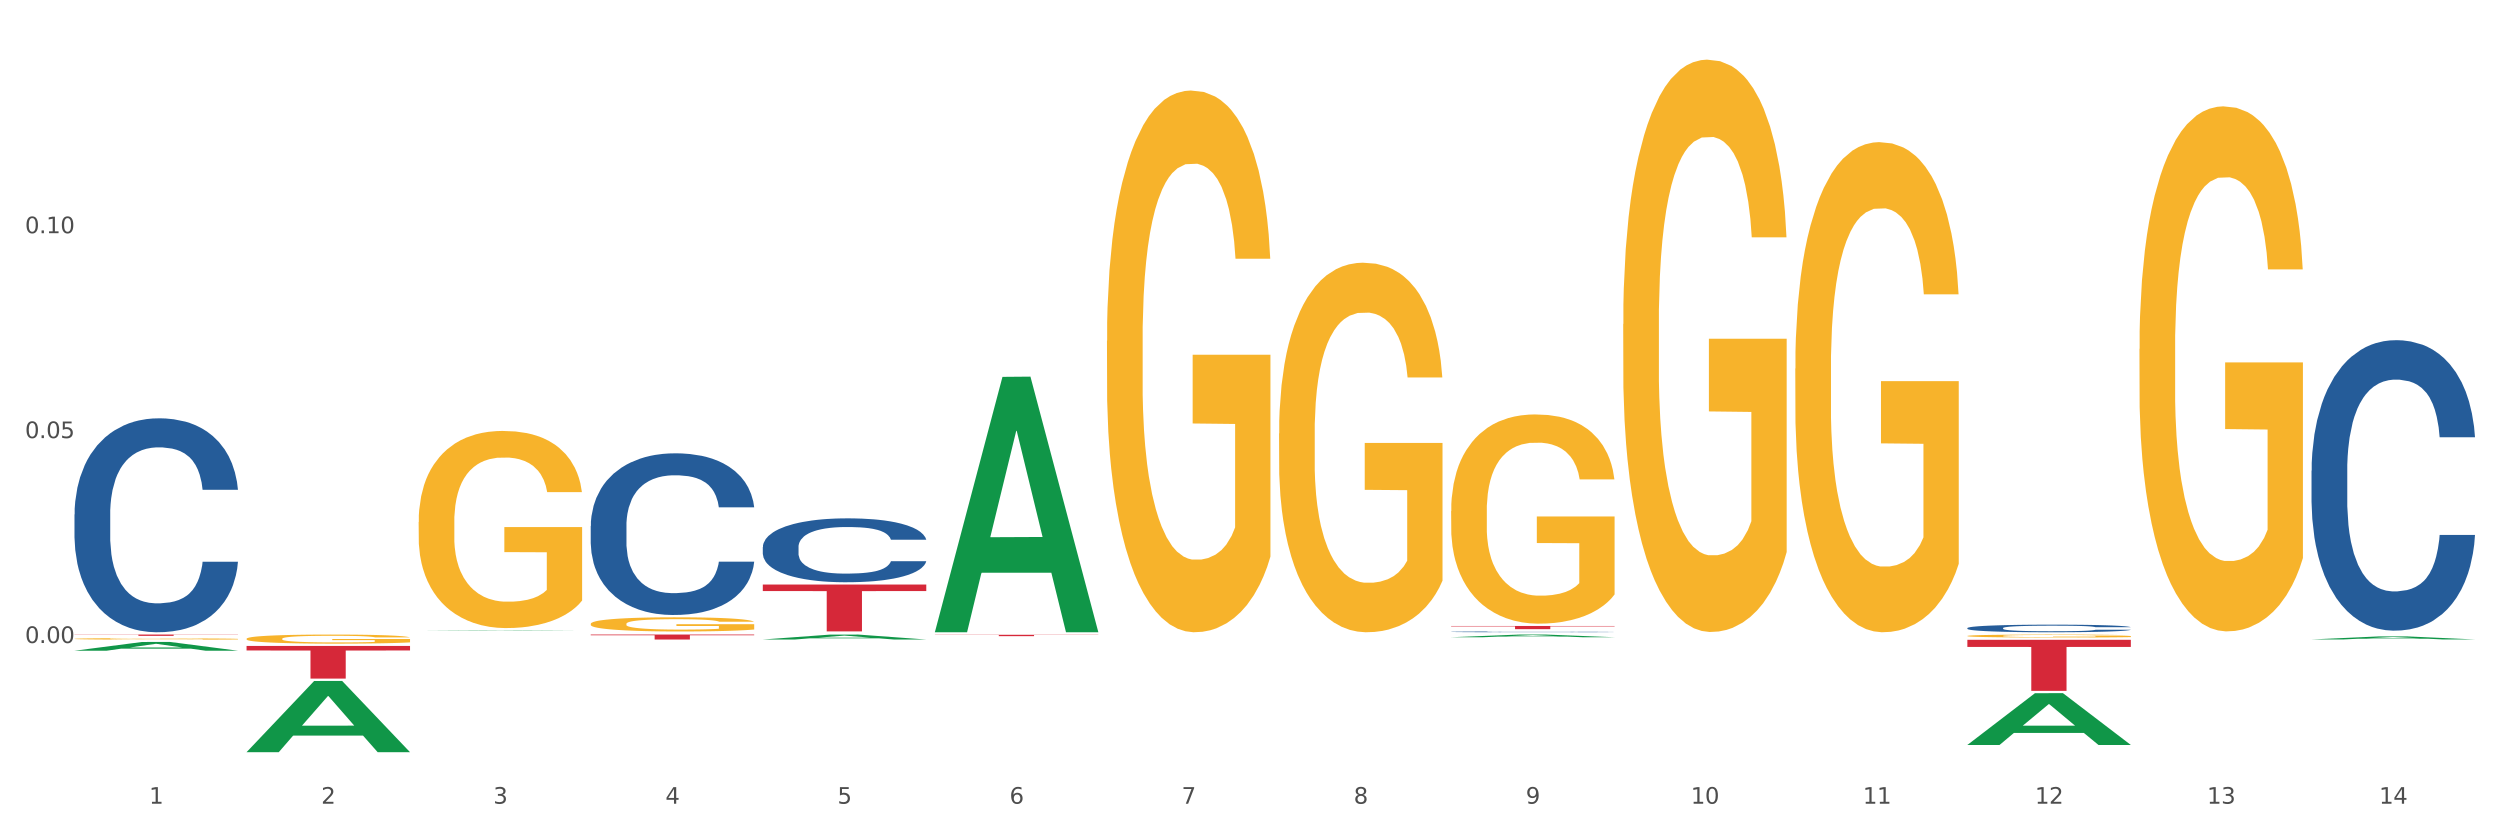 <?xml version="1.0" encoding="utf-8" standalone="no"?>
<!DOCTYPE svg PUBLIC "-//W3C//DTD SVG 1.1//EN"
  "http://www.w3.org/Graphics/SVG/1.1/DTD/svg11.dtd">
<svg xmlns:xlink="http://www.w3.org/1999/xlink" width="1080pt" height="360pt" viewBox="0 0 1080 360" xmlns="http://www.w3.org/2000/svg" version="1.1">
 <rect x="0" y="0" width="1080" height="360" fill="#333333" stroke="none"/>
 <defs>
  <style type="text/css">*{stroke-linejoin: round; stroke-linecap: butt}</style>
 </defs>
 <g id="figure_1">
  <g id="patch_1">
   <path d="M 0 360 
L 1080 360 
L 1080 0 
L 0 0 
z
" style="fill: #ffffff; stroke: #ffffff; stroke-linejoin: miter"/>
  </g>
  <g id="axes_1">
   <g id="matplotlib.axis_1">
    <g id="xtick_1">
     <g id="text_1">
      <!-- 1 -->
      <g style="fill: #4d4d4d" transform="translate(64.432 347.204) scale(0.096 -0.096)">
       <defs>
        <path id="DejaVuSans-31" d="M 794 531 
L 1825 531 
L 1825 4091 
L 703 3866 
L 703 4441 
L 1819 4666 
L 2450 4666 
L 2450 531 
L 3481 531 
L 3481 0 
L 794 0 
L 794 531 
z
" transform="scale(0.016)"/>
       </defs>
       <use xlink:href="#DejaVuSans-31"/>
      </g>
     </g>
    </g>
    <g id="xtick_2">
     <g id="text_2">
      <!-- 2 -->
      <g style="fill: #4d4d4d" transform="translate(138.771 347.204) scale(0.096 -0.096)">
       <defs>
        <path id="DejaVuSans-32" d="M 1228 531 
L 3431 531 
L 3431 0 
L 469 0 
L 469 531 
Q 828 903 1448 1529 
Q 2069 2156 2228 2338 
Q 2531 2678 2651 2914 
Q 2772 3150 2772 3378 
Q 2772 3750 2511 3984 
Q 2250 4219 1831 4219 
Q 1534 4219 1204 4116 
Q 875 4013 500 3803 
L 500 4441 
Q 881 4594 1212 4672 
Q 1544 4750 1819 4750 
Q 2544 4750 2975 4387 
Q 3406 4025 3406 3419 
Q 3406 3131 3298 2873 
Q 3191 2616 2906 2266 
Q 2828 2175 2409 1742 
Q 1991 1309 1228 531 
z
" transform="scale(0.016)"/>
       </defs>
       <use xlink:href="#DejaVuSans-32"/>
      </g>
     </g>
    </g>
    <g id="xtick_3">
     <g id="text_3">
      <!-- 3 -->
      <g style="fill: #4d4d4d" transform="translate(213.109 347.204) scale(0.096 -0.096)">
       <defs>
        <path id="DejaVuSans-33" d="M 2597 2516 
Q 3050 2419 3304 2112 
Q 3559 1806 3559 1356 
Q 3559 666 3084 287 
Q 2609 -91 1734 -91 
Q 1441 -91 1130 -33 
Q 819 25 488 141 
L 488 750 
Q 750 597 1062 519 
Q 1375 441 1716 441 
Q 2309 441 2620 675 
Q 2931 909 2931 1356 
Q 2931 1769 2642 2001 
Q 2353 2234 1838 2234 
L 1294 2234 
L 1294 2753 
L 1863 2753 
Q 2328 2753 2575 2939 
Q 2822 3125 2822 3475 
Q 2822 3834 2567 4026 
Q 2313 4219 1838 4219 
Q 1578 4219 1281 4162 
Q 984 4106 628 3988 
L 628 4550 
Q 988 4650 1302 4700 
Q 1616 4750 1894 4750 
Q 2613 4750 3031 4423 
Q 3450 4097 3450 3541 
Q 3450 3153 3228 2886 
Q 3006 2619 2597 2516 
z
" transform="scale(0.016)"/>
       </defs>
       <use xlink:href="#DejaVuSans-33"/>
      </g>
     </g>
    </g>
    <g id="xtick_4">
     <g id="text_4">
      <!-- 4 -->
      <g style="fill: #4d4d4d" transform="translate(287.448 347.204) scale(0.096 -0.096)">
       <defs>
        <path id="DejaVuSans-34" d="M 2419 4116 
L 825 1625 
L 2419 1625 
L 2419 4116 
z
M 2253 4666 
L 3047 4666 
L 3047 1625 
L 3713 1625 
L 3713 1100 
L 3047 1100 
L 3047 0 
L 2419 0 
L 2419 1100 
L 313 1100 
L 313 1709 
L 2253 4666 
z
" transform="scale(0.016)"/>
       </defs>
       <use xlink:href="#DejaVuSans-34"/>
      </g>
     </g>
    </g>
    <g id="xtick_5">
     <g id="text_5">
      <!-- 5 -->
      <g style="fill: #4d4d4d" transform="translate(361.787 347.204) scale(0.096 -0.096)">
       <defs>
        <path id="DejaVuSans-35" d="M 691 4666 
L 3169 4666 
L 3169 4134 
L 1269 4134 
L 1269 2991 
Q 1406 3038 1543 3061 
Q 1681 3084 1819 3084 
Q 2600 3084 3056 2656 
Q 3513 2228 3513 1497 
Q 3513 744 3044 326 
Q 2575 -91 1722 -91 
Q 1428 -91 1123 -41 
Q 819 9 494 109 
L 494 744 
Q 775 591 1075 516 
Q 1375 441 1709 441 
Q 2250 441 2565 725 
Q 2881 1009 2881 1497 
Q 2881 1984 2565 2268 
Q 2250 2553 1709 2553 
Q 1456 2553 1204 2497 
Q 953 2441 691 2322 
L 691 4666 
z
" transform="scale(0.016)"/>
       </defs>
       <use xlink:href="#DejaVuSans-35"/>
      </g>
     </g>
    </g>
    <g id="xtick_6">
     <g id="text_6">
      <!-- 6 -->
      <g style="fill: #4d4d4d" transform="translate(436.125 347.204) scale(0.096 -0.096)">
       <defs>
        <path id="DejaVuSans-36" d="M 2113 2584 
Q 1688 2584 1439 2293 
Q 1191 2003 1191 1497 
Q 1191 994 1439 701 
Q 1688 409 2113 409 
Q 2538 409 2786 701 
Q 3034 994 3034 1497 
Q 3034 2003 2786 2293 
Q 2538 2584 2113 2584 
z
M 3366 4563 
L 3366 3988 
Q 3128 4100 2886 4159 
Q 2644 4219 2406 4219 
Q 1781 4219 1451 3797 
Q 1122 3375 1075 2522 
Q 1259 2794 1537 2939 
Q 1816 3084 2150 3084 
Q 2853 3084 3261 2657 
Q 3669 2231 3669 1497 
Q 3669 778 3244 343 
Q 2819 -91 2113 -91 
Q 1303 -91 875 529 
Q 447 1150 447 2328 
Q 447 3434 972 4092 
Q 1497 4750 2381 4750 
Q 2619 4750 2861 4703 
Q 3103 4656 3366 4563 
z
" transform="scale(0.016)"/>
       </defs>
       <use xlink:href="#DejaVuSans-36"/>
      </g>
     </g>
    </g>
    <g id="xtick_7">
     <g id="text_7">
      <!-- 7 -->
      <g style="fill: #4d4d4d" transform="translate(510.464 347.204) scale(0.096 -0.096)">
       <defs>
        <path id="DejaVuSans-37" d="M 525 4666 
L 3525 4666 
L 3525 4397 
L 1831 0 
L 1172 0 
L 2766 4134 
L 525 4134 
L 525 4666 
z
" transform="scale(0.016)"/>
       </defs>
       <use xlink:href="#DejaVuSans-37"/>
      </g>
     </g>
    </g>
    <g id="xtick_8">
     <g id="text_8">
      <!-- 8 -->
      <g style="fill: #4d4d4d" transform="translate(584.803 347.204) scale(0.096 -0.096)">
       <defs>
        <path id="DejaVuSans-38" d="M 2034 2216 
Q 1584 2216 1326 1975 
Q 1069 1734 1069 1313 
Q 1069 891 1326 650 
Q 1584 409 2034 409 
Q 2484 409 2743 651 
Q 3003 894 3003 1313 
Q 3003 1734 2745 1975 
Q 2488 2216 2034 2216 
z
M 1403 2484 
Q 997 2584 770 2862 
Q 544 3141 544 3541 
Q 544 4100 942 4425 
Q 1341 4750 2034 4750 
Q 2731 4750 3128 4425 
Q 3525 4100 3525 3541 
Q 3525 3141 3298 2862 
Q 3072 2584 2669 2484 
Q 3125 2378 3379 2068 
Q 3634 1759 3634 1313 
Q 3634 634 3220 271 
Q 2806 -91 2034 -91 
Q 1263 -91 848 271 
Q 434 634 434 1313 
Q 434 1759 690 2068 
Q 947 2378 1403 2484 
z
M 1172 3481 
Q 1172 3119 1398 2916 
Q 1625 2713 2034 2713 
Q 2441 2713 2670 2916 
Q 2900 3119 2900 3481 
Q 2900 3844 2670 4047 
Q 2441 4250 2034 4250 
Q 1625 4250 1398 4047 
Q 1172 3844 1172 3481 
z
" transform="scale(0.016)"/>
       </defs>
       <use xlink:href="#DejaVuSans-38"/>
      </g>
     </g>
    </g>
    <g id="xtick_9">
     <g id="text_9">
      <!-- 9 -->
      <g style="fill: #4d4d4d" transform="translate(659.142 347.204) scale(0.096 -0.096)">
       <defs>
        <path id="DejaVuSans-39" d="M 703 97 
L 703 672 
Q 941 559 1184 500 
Q 1428 441 1663 441 
Q 2288 441 2617 861 
Q 2947 1281 2994 2138 
Q 2813 1869 2534 1725 
Q 2256 1581 1919 1581 
Q 1219 1581 811 2004 
Q 403 2428 403 3163 
Q 403 3881 828 4315 
Q 1253 4750 1959 4750 
Q 2769 4750 3195 4129 
Q 3622 3509 3622 2328 
Q 3622 1225 3098 567 
Q 2575 -91 1691 -91 
Q 1453 -91 1209 -44 
Q 966 3 703 97 
z
M 1959 2075 
Q 2384 2075 2632 2365 
Q 2881 2656 2881 3163 
Q 2881 3666 2632 3958 
Q 2384 4250 1959 4250 
Q 1534 4250 1286 3958 
Q 1038 3666 1038 3163 
Q 1038 2656 1286 2365 
Q 1534 2075 1959 2075 
z
" transform="scale(0.016)"/>
       </defs>
       <use xlink:href="#DejaVuSans-39"/>
      </g>
     </g>
    </g>
    <g id="xtick_10">
     <g id="text_10">
      <!-- 10 -->
      <g style="fill: #4d4d4d" transform="translate(730.426 347.204) scale(0.096 -0.096)">
       <defs>
        <path id="DejaVuSans-30" d="M 2034 4250 
Q 1547 4250 1301 3770 
Q 1056 3291 1056 2328 
Q 1056 1369 1301 889 
Q 1547 409 2034 409 
Q 2525 409 2770 889 
Q 3016 1369 3016 2328 
Q 3016 3291 2770 3770 
Q 2525 4250 2034 4250 
z
M 2034 4750 
Q 2819 4750 3233 4129 
Q 3647 3509 3647 2328 
Q 3647 1150 3233 529 
Q 2819 -91 2034 -91 
Q 1250 -91 836 529 
Q 422 1150 422 2328 
Q 422 3509 836 4129 
Q 1250 4750 2034 4750 
z
" transform="scale(0.016)"/>
       </defs>
       <use xlink:href="#DejaVuSans-31"/>
       <use xlink:href="#DejaVuSans-30" transform="translate(63.623 0)"/>
      </g>
     </g>
    </g>
    <g id="xtick_11">
     <g id="text_11">
      <!-- 11 -->
      <g style="fill: #4d4d4d" transform="translate(804.765 347.204) scale(0.096 -0.096)">
       <use xlink:href="#DejaVuSans-31"/>
       <use xlink:href="#DejaVuSans-31" transform="translate(63.623 0)"/>
      </g>
     </g>
    </g>
    <g id="xtick_12">
     <g id="text_12">
      <!-- 12 -->
      <g style="fill: #4d4d4d" transform="translate(879.104 347.204) scale(0.096 -0.096)">
       <use xlink:href="#DejaVuSans-31"/>
       <use xlink:href="#DejaVuSans-32" transform="translate(63.623 0)"/>
      </g>
     </g>
    </g>
    <g id="xtick_13">
     <g id="text_13">
      <!-- 13 -->
      <g style="fill: #4d4d4d" transform="translate(953.442 347.204) scale(0.096 -0.096)">
       <use xlink:href="#DejaVuSans-31"/>
       <use xlink:href="#DejaVuSans-33" transform="translate(63.623 0)"/>
      </g>
     </g>
    </g>
    <g id="xtick_14">
     <g id="text_14">
      <!-- 14 -->
      <g style="fill: #4d4d4d" transform="translate(1027.781 347.204) scale(0.096 -0.096)">
       <use xlink:href="#DejaVuSans-31"/>
       <use xlink:href="#DejaVuSans-34" transform="translate(63.623 0)"/>
      </g>
     </g>
    </g>
    <g id="xtick_15"/>
    <g id="xtick_16"/>
    <g id="xtick_17"/>
    <g id="xtick_18"/>
    <g id="xtick_19"/>
    <g id="xtick_20"/>
    <g id="xtick_21"/>
    <g id="xtick_22"/>
    <g id="xtick_23"/>
    <g id="xtick_24"/>
    <g id="xtick_25"/>
    <g id="xtick_26"/>
    <g id="xtick_27"/>
   </g>
   <g id="matplotlib.axis_2">
    <g id="ytick_1">
     <g id="text_15">
      <!-- 0.00 -->
      <g style="fill: #4d4d4d" transform="translate(10.8 277.779) scale(0.096 -0.096)">
       <defs>
        <path id="DejaVuSans-2e" d="M 684 794 
L 1344 794 
L 1344 0 
L 684 0 
L 684 794 
z
" transform="scale(0.016)"/>
       </defs>
       <use xlink:href="#DejaVuSans-30"/>
       <use xlink:href="#DejaVuSans-2e" transform="translate(63.623 0)"/>
       <use xlink:href="#DejaVuSans-30" transform="translate(95.41 0)"/>
       <use xlink:href="#DejaVuSans-30" transform="translate(159.033 0)"/>
      </g>
     </g>
    </g>
    <g id="ytick_2">
     <g id="text_16">
      <!-- 0.05 -->
      <g style="fill: #4d4d4d" transform="translate(10.8 189.266) scale(0.096 -0.096)">
       <use xlink:href="#DejaVuSans-30"/>
       <use xlink:href="#DejaVuSans-2e" transform="translate(63.623 0)"/>
       <use xlink:href="#DejaVuSans-30" transform="translate(95.41 0)"/>
       <use xlink:href="#DejaVuSans-35" transform="translate(159.033 0)"/>
      </g>
     </g>
    </g>
    <g id="ytick_3">
     <g id="text_17">
      <!-- 0.10 -->
      <g style="fill: #4d4d4d" transform="translate(10.8 100.754) scale(0.096 -0.096)">
       <use xlink:href="#DejaVuSans-30"/>
       <use xlink:href="#DejaVuSans-2e" transform="translate(63.623 0)"/>
       <use xlink:href="#DejaVuSans-31" transform="translate(95.41 0)"/>
       <use xlink:href="#DejaVuSans-30" transform="translate(159.033 0)"/>
      </g>
     </g>
    </g>
    <g id="ytick_4"/>
    <g id="ytick_5"/>
    <g id="ytick_6"/>
    <g id="ytick_7"/>
   </g>
   <g id="PolyCollection_1">
    <path d="M 32.175 281.102 
L 32.248 281.099 
L 61.37 277.33 
L 73.456 277.326 
L 102.797 281.109 
L 88.818 281.109 
L 82.484 280.228 
L 52.415 280.228 
L 52.197 280.243 
L 46.081 281.109 
L 32.175 281.109 
L 32.175 281.102 
L 56.201 279.703 
L 78.698 279.699 
L 67.559 278.133 
L 67.413 278.126 
L 67.267 278.136 
L 56.128 279.699 
L 56.201 279.703 
L 32.175 281.102 
z
" clip-path="url(#p694ae6a1cd)" style="fill: #109648"/>
    <path d="M 403.869 274.225 
L 474.49 274.225 
L 474.49 274.308 
L 446.71 274.308 
L 446.71 274.819 
L 431.481 274.819 
L 431.481 274.308 
L 403.869 274.308 
L 403.869 274.226 
L 403.869 274.225 
z
" clip-path="url(#p694ae6a1cd)" style="fill: #d62839"/>
    <path d="M 329.53 252.527 
L 400.152 252.527 
L 400.152 255.341 
L 372.371 255.36 
L 372.371 272.776 
L 357.143 272.776 
L 357.143 255.36 
L 329.53 255.341 
L 329.53 252.546 
L 329.53 252.527 
z
" clip-path="url(#p694ae6a1cd)" style="fill: #d62839"/>
    <path d="M 255.191 274.132 
L 325.813 274.132 
L 325.813 274.431 
L 298.033 274.433 
L 298.033 276.286 
L 282.804 276.286 
L 282.804 274.433 
L 255.191 274.431 
L 255.191 274.134 
L 255.191 274.132 
z
" clip-path="url(#p694ae6a1cd)" style="fill: #d62839"/>
    <path d="M 106.514 279.05 
L 177.135 279.05 
L 177.135 281.011 
L 149.355 281.024 
L 149.355 293.162 
L 134.126 293.162 
L 134.126 281.024 
L 106.514 281.011 
L 106.514 279.063 
L 106.514 279.05 
z
" clip-path="url(#p694ae6a1cd)" style="fill: #d62839"/>
    <path d="M 32.175 274.132 
L 102.797 274.132 
L 102.797 274.208 
L 75.017 274.209 
L 75.017 274.683 
L 59.788 274.683 
L 59.788 274.209 
L 32.175 274.208 
L 32.175 274.132 
L 32.175 274.132 
z
" clip-path="url(#p694ae6a1cd)" style="fill: #d62839"/>
    <path d="M 106.514 275.945 
L 106.597 275.942 
L 106.597 275.813 
L 106.764 275.702 
L 107.598 275.433 
L 108.848 275.211 
L 109.765 275.092 
L 110.683 274.995 
L 111.767 274.899 
L 113.101 274.798 
L 115.519 274.651 
L 117.019 274.576 
L 118.854 274.497 
L 122.189 274.383 
L 124.607 274.318 
L 127.108 274.264 
L 131.194 274.2 
L 133.862 274.171 
L 136.697 274.15 
L 140.115 274.135 
L 142.7 274.132 
L 148.37 274.142 
L 153.206 274.175 
L 155.54 274.2 
L 158.542 274.243 
L 160.126 274.271 
L 162.711 274.329 
L 165.379 274.404 
L 167.213 274.469 
L 169.965 274.59 
L 172.049 274.712 
L 173.967 274.863 
L 174.968 274.967 
L 175.718 275.064 
L 176.385 275.175 
L 177.052 275.35 
L 162.044 275.35 
L 161.46 275.225 
L 160.543 275.107 
L 159.209 274.992 
L 158.042 274.92 
L 156.041 274.831 
L 154.206 274.773 
L 152.289 274.73 
L 149.954 274.694 
L 148.12 274.676 
L 145.535 274.662 
L 140.449 274.666 
L 137.03 274.694 
L 134.696 274.73 
L 133.195 274.762 
L 131.861 274.798 
L 130.36 274.849 
L 128.609 274.924 
L 127.358 274.992 
L 126.108 275.078 
L 125.107 275.164 
L 124.19 275.264 
L 123.44 275.372 
L 122.856 275.483 
L 122.356 275.619 
L 121.939 275.845 
L 121.939 276.336 
L 122.106 276.447 
L 122.522 276.594 
L 123.023 276.705 
L 123.856 276.838 
L 124.607 276.928 
L 126.024 277.057 
L 127.609 277.164 
L 128.859 277.232 
L 130.11 277.29 
L 132.278 277.368 
L 134.696 277.433 
L 136.78 277.472 
L 139.615 277.508 
L 141.533 277.523 
L 143.2 277.53 
L 147.286 277.53 
L 150.204 277.519 
L 153.456 277.494 
L 155.957 277.462 
L 158.042 277.422 
L 160.376 277.358 
L 161.877 277.297 
L 161.877 276.548 
L 143.534 276.544 
L 143.534 276.046 
L 177.135 276.046 
L 177.135 277.508 
L 175.718 277.584 
L 174.134 277.652 
L 172.466 277.713 
L 169.965 277.788 
L 166.963 277.86 
L 164.295 277.91 
L 161.46 277.953 
L 158.125 277.992 
L 153.789 278.028 
L 151.121 278.042 
L 147.786 278.053 
L 143.867 278.057 
L 140.449 278.05 
L 137.114 278.032 
L 133.612 277.999 
L 130.193 277.953 
L 127.609 277.906 
L 125.024 277.849 
L 122.272 277.774 
L 120.104 277.702 
L 118.437 277.637 
L 116.603 277.555 
L 114.601 277.447 
L 113.101 277.351 
L 111.767 277.25 
L 110.349 277.121 
L 109.349 277.01 
L 108.348 276.87 
L 107.764 276.766 
L 107.097 276.605 
L 106.597 276.379 
L 106.514 275.945 
z
" clip-path="url(#p694ae6a1cd)" style="fill: #f7b32b"/>
    <path d="M 32.175 222.238 
L 32.258 222.153 
L 32.258 219.79 
L 32.509 216.582 
L 33.427 210.673 
L 34.596 206.199 
L 36.599 200.966 
L 37.684 198.771 
L 39.104 196.323 
L 42.025 192.356 
L 45.364 188.979 
L 47.702 187.122 
L 49.455 185.941 
L 53.378 183.83 
L 55.632 182.902 
L 57.969 182.142 
L 59.973 181.636 
L 63.312 181.045 
L 65.983 180.791 
L 69.072 180.707 
L 71.66 180.791 
L 75.082 181.129 
L 80.091 182.142 
L 82.011 182.733 
L 84.599 183.746 
L 87.27 185.096 
L 89.44 186.447 
L 91.945 188.388 
L 94.533 190.921 
L 97.037 194.129 
L 98.79 197.083 
L 100.209 200.206 
L 101.461 204.005 
L 102.379 208.141 
L 102.797 211.602 
L 87.52 211.602 
L 87.103 208.479 
L 86.268 205.102 
L 85.434 202.823 
L 84.515 200.966 
L 83.096 198.856 
L 81.844 197.505 
L 79.757 195.901 
L 77.837 194.888 
L 76.251 194.297 
L 74.331 193.791 
L 70.241 193.284 
L 67.319 193.284 
L 65.482 193.453 
L 63.229 193.875 
L 61.309 194.466 
L 59.055 195.479 
L 57.302 196.576 
L 55.549 198.011 
L 54.547 199.024 
L 53.044 200.881 
L 52.043 202.401 
L 50.707 205.018 
L 49.956 206.875 
L 48.62 211.686 
L 48.036 215.231 
L 47.785 217.679 
L 47.618 220.381 
L 47.618 233.549 
L 48.119 239.458 
L 48.537 241.99 
L 49.204 244.86 
L 50.457 248.574 
L 52.293 252.204 
L 54.213 254.821 
L 55.799 256.425 
L 57.302 257.606 
L 58.804 258.535 
L 60.641 259.379 
L 62.143 259.885 
L 64.397 260.392 
L 67.069 260.645 
L 69.155 260.645 
L 73.413 260.223 
L 75.333 259.801 
L 77.169 259.21 
L 79.173 258.282 
L 80.759 257.269 
L 81.677 256.509 
L 83.18 254.905 
L 84.348 253.217 
L 85.35 251.275 
L 86.018 249.587 
L 86.769 247.055 
L 87.353 244.185 
L 87.52 242.665 
L 102.797 242.665 
L 102.463 245.704 
L 101.879 248.659 
L 100.71 252.626 
L 99.792 254.905 
L 98.372 257.691 
L 96.87 260.054 
L 94.783 262.671 
L 92.863 264.612 
L 90.86 266.301 
L 88.689 267.82 
L 84.766 269.93 
L 83.347 270.521 
L 80.341 271.534 
L 78.004 272.125 
L 74.581 272.716 
L 71.075 273.054 
L 67.402 273.138 
L 64.147 272.969 
L 60.557 272.463 
L 58.303 271.956 
L 55.799 271.197 
L 52.877 270.015 
L 50.123 268.58 
L 47.535 266.892 
L 45.114 264.95 
L 42.86 262.755 
L 39.938 259.126 
L 37.768 255.58 
L 36.182 252.288 
L 35.097 249.503 
L 34.011 245.957 
L 33.427 243.51 
L 32.509 237.601 
L 32.175 232.114 
L 32.175 222.238 
z
" clip-path="url(#p694ae6a1cd)" style="fill: #255c99"/>
    <path d="M 255.191 227.213 
L 255.275 227.149 
L 255.275 225.363 
L 255.525 222.939 
L 256.443 218.474 
L 257.612 215.093 
L 259.615 211.138 
L 260.701 209.48 
L 262.12 207.63 
L 265.041 204.632 
L 268.381 202.08 
L 270.718 200.677 
L 272.471 199.784 
L 276.394 198.189 
L 278.648 197.487 
L 280.986 196.913 
L 282.989 196.53 
L 286.328 196.084 
L 288.999 195.892 
L 292.088 195.829 
L 294.676 195.892 
L 298.098 196.147 
L 303.107 196.913 
L 305.027 197.36 
L 307.615 198.125 
L 310.286 199.146 
L 312.457 200.166 
L 314.961 201.633 
L 317.549 203.547 
L 320.053 205.971 
L 321.806 208.204 
L 323.225 210.564 
L 324.477 213.435 
L 325.396 216.56 
L 325.813 219.176 
L 310.537 219.176 
L 310.119 216.815 
L 309.284 214.264 
L 308.45 212.541 
L 307.531 211.138 
L 306.112 209.543 
L 304.86 208.523 
L 302.773 207.311 
L 300.853 206.545 
L 299.267 206.099 
L 297.347 205.716 
L 293.257 205.333 
L 290.335 205.333 
L 288.499 205.461 
L 286.245 205.78 
L 284.325 206.226 
L 282.071 206.992 
L 280.318 207.821 
L 278.565 208.905 
L 277.563 209.671 
L 276.06 211.074 
L 275.059 212.223 
L 273.723 214.2 
L 272.972 215.603 
L 271.636 219.239 
L 271.052 221.919 
L 270.801 223.768 
L 270.634 225.81 
L 270.634 235.761 
L 271.135 240.226 
L 271.553 242.14 
L 272.22 244.309 
L 273.473 247.115 
L 275.309 249.858 
L 277.229 251.836 
L 278.815 253.048 
L 280.318 253.941 
L 281.82 254.643 
L 283.657 255.281 
L 285.159 255.663 
L 287.413 256.046 
L 290.085 256.237 
L 292.172 256.237 
L 296.429 255.918 
L 298.349 255.6 
L 300.185 255.153 
L 302.189 254.451 
L 303.775 253.686 
L 304.693 253.112 
L 306.196 251.9 
L 307.364 250.624 
L 308.366 249.157 
L 309.034 247.881 
L 309.785 245.967 
L 310.37 243.798 
L 310.537 242.65 
L 325.813 242.65 
L 325.479 244.947 
L 324.895 247.179 
L 323.726 250.177 
L 322.808 251.9 
L 321.389 254.005 
L 319.886 255.791 
L 317.799 257.768 
L 315.879 259.236 
L 313.876 260.511 
L 311.705 261.66 
L 307.782 263.254 
L 306.363 263.701 
L 303.358 264.466 
L 301.02 264.913 
L 297.598 265.359 
L 294.092 265.614 
L 290.419 265.678 
L 287.163 265.551 
L 283.573 265.168 
L 281.32 264.785 
L 278.815 264.211 
L 275.893 263.318 
L 273.139 262.234 
L 270.551 260.958 
L 268.13 259.491 
L 265.876 257.832 
L 262.955 255.089 
L 260.784 252.41 
L 259.198 249.922 
L 258.113 247.817 
L 257.028 245.138 
L 256.443 243.288 
L 255.525 238.823 
L 255.191 234.676 
L 255.191 227.213 
z
" clip-path="url(#p694ae6a1cd)" style="fill: #255c99"/>
    <path d="M 329.53 236.329 
L 329.613 236.304 
L 329.613 235.598 
L 329.864 234.64 
L 330.782 232.875 
L 331.951 231.538 
L 333.954 229.975 
L 335.039 229.319 
L 336.458 228.588 
L 339.38 227.403 
L 342.719 226.394 
L 345.057 225.84 
L 346.81 225.487 
L 350.733 224.856 
L 352.987 224.579 
L 355.324 224.352 
L 357.328 224.201 
L 360.667 224.024 
L 363.338 223.949 
L 366.427 223.923 
L 369.015 223.949 
L 372.437 224.049 
L 377.446 224.352 
L 379.366 224.529 
L 381.954 224.831 
L 384.625 225.235 
L 386.795 225.638 
L 389.3 226.218 
L 391.887 226.974 
L 394.392 227.932 
L 396.145 228.815 
L 397.564 229.748 
L 398.816 230.883 
L 399.734 232.118 
L 400.152 233.152 
L 384.875 233.152 
L 384.458 232.219 
L 383.623 231.21 
L 382.788 230.53 
L 381.87 229.975 
L 380.451 229.345 
L 379.199 228.941 
L 377.112 228.462 
L 375.192 228.159 
L 373.606 227.983 
L 371.686 227.832 
L 367.595 227.68 
L 364.674 227.68 
L 362.837 227.731 
L 360.583 227.857 
L 358.663 228.033 
L 356.41 228.336 
L 354.656 228.664 
L 352.903 229.092 
L 351.902 229.395 
L 350.399 229.95 
L 349.397 230.404 
L 348.062 231.185 
L 347.31 231.74 
L 345.975 233.177 
L 345.391 234.236 
L 345.14 234.967 
L 344.973 235.774 
L 344.973 239.708 
L 345.474 241.473 
L 345.891 242.229 
L 346.559 243.086 
L 347.811 244.196 
L 349.648 245.28 
L 351.568 246.062 
L 353.154 246.541 
L 354.656 246.894 
L 356.159 247.171 
L 357.996 247.423 
L 359.498 247.575 
L 361.752 247.726 
L 364.423 247.802 
L 366.51 247.802 
L 370.768 247.675 
L 372.688 247.549 
L 374.524 247.373 
L 376.528 247.096 
L 378.114 246.793 
L 379.032 246.566 
L 380.534 246.087 
L 381.703 245.583 
L 382.705 245.003 
L 383.373 244.498 
L 384.124 243.742 
L 384.708 242.885 
L 384.875 242.431 
L 400.152 242.431 
L 399.818 243.339 
L 399.233 244.221 
L 398.065 245.406 
L 397.146 246.087 
L 395.727 246.919 
L 394.225 247.625 
L 392.138 248.407 
L 390.218 248.987 
L 388.214 249.491 
L 386.044 249.945 
L 382.121 250.575 
L 380.701 250.752 
L 377.696 251.054 
L 375.359 251.231 
L 371.936 251.407 
L 368.43 251.508 
L 364.757 251.533 
L 361.502 251.483 
L 357.912 251.332 
L 355.658 251.18 
L 353.154 250.953 
L 350.232 250.6 
L 347.477 250.172 
L 344.89 249.667 
L 342.469 249.087 
L 340.215 248.432 
L 337.293 247.348 
L 335.123 246.289 
L 333.537 245.305 
L 332.452 244.473 
L 331.366 243.414 
L 330.782 242.683 
L 329.864 240.918 
L 329.53 239.279 
L 329.53 236.329 
z
" clip-path="url(#p694ae6a1cd)" style="fill: #255c99"/>
    <path d="M 626.885 272.949 
L 626.968 272.949 
L 626.968 272.94 
L 627.219 272.928 
L 628.137 272.906 
L 629.306 272.889 
L 631.309 272.87 
L 632.394 272.862 
L 633.813 272.852 
L 636.735 272.838 
L 640.074 272.825 
L 642.411 272.818 
L 644.164 272.814 
L 648.088 272.806 
L 650.342 272.803 
L 652.679 272.8 
L 654.683 272.798 
L 658.022 272.796 
L 660.693 272.795 
L 663.782 272.794 
L 666.369 272.795 
L 669.792 272.796 
L 674.801 272.8 
L 676.721 272.802 
L 679.308 272.806 
L 681.98 272.811 
L 684.15 272.816 
L 686.654 272.823 
L 689.242 272.832 
L 691.747 272.844 
L 693.5 272.855 
L 694.919 272.867 
L 696.171 272.881 
L 697.089 272.896 
L 697.506 272.909 
L 682.23 272.909 
L 681.813 272.898 
L 680.978 272.885 
L 680.143 272.877 
L 679.225 272.87 
L 677.806 272.862 
L 676.554 272.857 
L 674.467 272.851 
L 672.547 272.847 
L 670.961 272.845 
L 669.041 272.843 
L 664.95 272.841 
L 662.029 272.841 
L 660.192 272.842 
L 657.938 272.843 
L 656.018 272.846 
L 653.764 272.849 
L 652.011 272.853 
L 650.258 272.859 
L 649.257 272.863 
L 647.754 272.869 
L 646.752 272.875 
L 645.417 272.885 
L 644.665 272.892 
L 643.33 272.91 
L 642.745 272.923 
L 642.495 272.932 
L 642.328 272.942 
L 642.328 272.991 
L 642.829 273.013 
L 643.246 273.022 
L 643.914 273.033 
L 645.166 273.047 
L 647.003 273.06 
L 648.923 273.07 
L 650.509 273.076 
L 652.011 273.08 
L 653.514 273.084 
L 655.35 273.087 
L 656.853 273.089 
L 659.107 273.091 
L 661.778 273.092 
L 663.865 273.092 
L 668.122 273.09 
L 670.042 273.089 
L 671.879 273.086 
L 673.882 273.083 
L 675.468 273.079 
L 676.387 273.076 
L 677.889 273.07 
L 679.058 273.064 
L 680.06 273.057 
L 680.728 273.051 
L 681.479 273.041 
L 682.063 273.03 
L 682.23 273.025 
L 697.506 273.025 
L 697.173 273.036 
L 696.588 273.047 
L 695.42 273.062 
L 694.501 273.07 
L 693.082 273.081 
L 691.58 273.089 
L 689.493 273.099 
L 687.573 273.106 
L 685.569 273.113 
L 683.399 273.118 
L 679.475 273.126 
L 678.056 273.128 
L 675.051 273.132 
L 672.714 273.134 
L 669.291 273.137 
L 665.785 273.138 
L 662.112 273.138 
L 658.856 273.137 
L 655.267 273.136 
L 653.013 273.134 
L 650.509 273.131 
L 647.587 273.126 
L 644.832 273.121 
L 642.244 273.115 
L 639.824 273.108 
L 637.57 273.099 
L 634.648 273.086 
L 632.478 273.073 
L 630.892 273.061 
L 629.806 273.05 
L 628.721 273.037 
L 628.137 273.028 
L 627.219 273.006 
L 626.885 272.986 
L 626.885 272.949 
z
" clip-path="url(#p694ae6a1cd)" style="fill: #255c99"/>
    <path d="M 849.901 271.328 
L 849.984 271.325 
L 849.984 271.241 
L 850.235 271.127 
L 851.153 270.917 
L 852.322 270.758 
L 854.325 270.572 
L 855.41 270.494 
L 856.829 270.407 
L 859.751 270.266 
L 863.09 270.146 
L 865.428 270.079 
L 867.181 270.037 
L 871.104 269.962 
L 873.358 269.929 
L 875.695 269.902 
L 877.699 269.884 
L 881.038 269.863 
L 883.709 269.854 
L 886.798 269.851 
L 889.386 269.854 
L 892.808 269.866 
L 897.817 269.902 
L 899.737 269.923 
L 902.325 269.959 
L 904.996 270.007 
L 907.166 270.055 
L 909.671 270.125 
L 912.258 270.215 
L 914.763 270.329 
L 916.516 270.434 
L 917.935 270.545 
L 919.187 270.68 
L 920.105 270.827 
L 920.523 270.95 
L 905.246 270.95 
L 904.829 270.839 
L 903.994 270.719 
L 903.159 270.638 
L 902.241 270.572 
L 900.822 270.497 
L 899.57 270.449 
L 897.483 270.392 
L 895.563 270.356 
L 893.977 270.335 
L 892.057 270.317 
L 887.966 270.299 
L 885.045 270.299 
L 883.208 270.305 
L 880.954 270.32 
L 879.034 270.341 
L 876.78 270.377 
L 875.027 270.416 
L 873.274 270.467 
L 872.273 270.503 
L 870.77 270.569 
L 869.768 270.623 
L 868.433 270.716 
L 867.681 270.782 
L 866.346 270.953 
L 865.761 271.079 
L 865.511 271.166 
L 865.344 271.262 
L 865.344 271.73 
L 865.845 271.94 
L 866.262 272.031 
L 866.93 272.133 
L 868.182 272.265 
L 870.019 272.394 
L 871.939 272.487 
L 873.525 272.544 
L 875.027 272.586 
L 876.53 272.619 
L 878.367 272.649 
L 879.869 272.667 
L 882.123 272.685 
L 884.794 272.694 
L 886.881 272.694 
L 891.139 272.679 
L 893.059 272.664 
L 894.895 272.643 
L 896.899 272.61 
L 898.485 272.574 
L 899.403 272.547 
L 900.905 272.49 
L 902.074 272.43 
L 903.076 272.361 
L 903.744 272.301 
L 904.495 272.211 
L 905.079 272.109 
L 905.246 272.055 
L 920.523 272.055 
L 920.189 272.163 
L 919.604 272.268 
L 918.436 272.409 
L 917.517 272.49 
L 916.098 272.589 
L 914.596 272.673 
L 912.509 272.766 
L 910.589 272.835 
L 908.585 272.895 
L 906.415 272.949 
L 902.491 273.024 
L 901.072 273.045 
L 898.067 273.081 
L 895.73 273.102 
L 892.307 273.123 
L 888.801 273.135 
L 885.128 273.138 
L 881.873 273.132 
L 878.283 273.114 
L 876.029 273.096 
L 873.525 273.069 
L 870.603 273.027 
L 867.848 272.976 
L 865.261 272.916 
L 862.84 272.847 
L 860.586 272.769 
L 857.664 272.64 
L 855.494 272.514 
L 853.908 272.397 
L 852.823 272.298 
L 851.737 272.172 
L 851.153 272.085 
L 850.235 271.874 
L 849.901 271.679 
L 849.901 271.328 
z
" clip-path="url(#p694ae6a1cd)" style="fill: #255c99"/>
    <path d="M 998.578 203.341 
L 998.662 203.226 
L 998.662 200.017 
L 998.912 195.662 
L 999.83 187.639 
L 1000.999 181.564 
L 1003.003 174.458 
L 1004.088 171.478 
L 1005.507 168.155 
L 1008.429 162.768 
L 1011.768 158.183 
L 1014.105 155.662 
L 1015.858 154.057 
L 1019.781 151.192 
L 1022.035 149.931 
L 1024.373 148.9 
L 1026.376 148.212 
L 1029.715 147.41 
L 1032.387 147.066 
L 1035.475 146.951 
L 1038.063 147.066 
L 1041.486 147.524 
L 1046.494 148.9 
L 1048.414 149.702 
L 1051.002 151.077 
L 1053.673 152.911 
L 1055.844 154.745 
L 1058.348 157.381 
L 1060.936 160.819 
L 1063.44 165.175 
L 1065.193 169.186 
L 1066.612 173.427 
L 1067.864 178.584 
L 1068.783 184.2 
L 1069.2 188.899 
L 1053.924 188.899 
L 1053.506 184.659 
L 1052.671 180.074 
L 1051.837 176.98 
L 1050.918 174.458 
L 1049.499 171.593 
L 1048.247 169.759 
L 1046.16 167.582 
L 1044.24 166.206 
L 1042.654 165.404 
L 1040.734 164.716 
L 1036.644 164.029 
L 1033.722 164.029 
L 1031.886 164.258 
L 1029.632 164.831 
L 1027.712 165.633 
L 1025.458 167.008 
L 1023.705 168.498 
L 1021.952 170.447 
L 1020.95 171.822 
L 1019.448 174.344 
L 1018.446 176.407 
L 1017.11 179.96 
L 1016.359 182.481 
L 1015.023 189.014 
L 1014.439 193.828 
L 1014.188 197.152 
L 1014.022 200.819 
L 1014.022 218.699 
L 1014.522 226.722 
L 1014.94 230.16 
L 1015.608 234.057 
L 1016.86 239.1 
L 1018.696 244.028 
L 1020.616 247.581 
L 1022.202 249.759 
L 1023.705 251.363 
L 1025.207 252.624 
L 1027.044 253.77 
L 1028.547 254.458 
L 1030.8 255.145 
L 1033.472 255.489 
L 1035.559 255.489 
L 1039.816 254.916 
L 1041.736 254.343 
L 1043.572 253.541 
L 1045.576 252.28 
L 1047.162 250.905 
L 1048.08 249.873 
L 1049.583 247.696 
L 1050.752 245.403 
L 1051.753 242.767 
L 1052.421 240.475 
L 1053.172 237.037 
L 1053.757 233.14 
L 1053.924 231.077 
L 1069.2 231.077 
L 1068.866 235.203 
L 1068.282 239.214 
L 1067.113 244.601 
L 1066.195 247.696 
L 1064.776 251.478 
L 1063.273 254.687 
L 1061.186 258.24 
L 1059.266 260.876 
L 1057.263 263.168 
L 1055.092 265.231 
L 1051.169 268.097 
L 1049.75 268.899 
L 1046.745 270.274 
L 1044.407 271.076 
L 1040.985 271.879 
L 1037.479 272.337 
L 1033.806 272.452 
L 1030.55 272.223 
L 1026.96 271.535 
L 1024.707 270.847 
L 1022.202 269.816 
L 1019.281 268.211 
L 1016.526 266.263 
L 1013.938 263.971 
L 1011.517 261.334 
L 1009.263 258.355 
L 1006.342 253.426 
L 1004.171 248.612 
L 1002.585 244.143 
L 1001.5 240.36 
L 1000.415 235.547 
L 999.83 232.223 
L 998.912 224.2 
L 998.578 216.75 
L 998.578 203.341 
z
" clip-path="url(#p694ae6a1cd)" style="fill: #255c99"/>
    <path d="M 924.24 150.753 
L 924.323 150.546 
L 924.323 143.088 
L 924.49 136.667 
L 925.323 121.13 
L 926.574 108.287 
L 927.491 101.451 
L 928.408 95.858 
L 929.492 90.265 
L 930.826 84.465 
L 933.244 75.972 
L 934.745 71.622 
L 936.58 67.064 
L 939.915 60.436 
L 942.333 56.707 
L 944.834 53.6 
L 948.92 49.871 
L 951.588 48.214 
L 954.423 46.971 
L 957.841 46.142 
L 960.426 45.935 
L 966.096 46.557 
L 970.932 48.421 
L 973.266 49.871 
L 976.268 52.357 
L 977.852 54.014 
L 980.437 57.328 
L 983.105 61.679 
L 984.939 65.407 
L 987.691 72.45 
L 989.775 79.493 
L 991.693 88.194 
L 992.693 94.201 
L 993.444 99.794 
L 994.111 106.216 
L 994.778 116.366 
L 979.77 116.366 
L 979.186 109.116 
L 978.269 102.28 
L 976.935 95.651 
L 975.768 91.508 
L 973.766 86.329 
L 971.932 83.015 
L 970.014 80.529 
L 967.68 78.458 
L 965.845 77.422 
L 963.261 76.593 
L 958.175 76.8 
L 954.756 78.458 
L 952.422 80.529 
L 950.921 82.393 
L 949.587 84.465 
L 948.086 87.365 
L 946.335 91.715 
L 945.084 95.651 
L 943.834 100.623 
L 942.833 105.594 
L 941.916 111.394 
L 941.165 117.609 
L 940.582 124.03 
L 940.081 131.902 
L 939.665 144.953 
L 939.665 173.332 
L 939.831 179.754 
L 940.248 188.247 
L 940.749 194.668 
L 941.582 202.333 
L 942.333 207.512 
L 943.75 214.969 
L 945.334 221.184 
L 946.585 225.119 
L 947.836 228.434 
L 950.004 232.991 
L 952.422 236.72 
L 954.506 238.998 
L 957.341 241.07 
L 959.259 241.899 
L 960.926 242.313 
L 965.012 242.313 
L 967.93 241.691 
L 971.182 240.241 
L 973.683 238.377 
L 975.768 236.098 
L 978.102 232.37 
L 979.603 228.848 
L 979.603 185.554 
L 961.26 185.347 
L 961.26 156.553 
L 994.861 156.553 
L 994.861 241.07 
L 993.444 245.42 
L 991.86 249.356 
L 990.192 252.877 
L 987.691 257.228 
L 984.689 261.371 
L 982.021 264.271 
L 979.186 266.756 
L 975.851 269.035 
L 971.515 271.107 
L 968.847 271.935 
L 965.512 272.557 
L 961.593 272.764 
L 958.175 272.349 
L 954.84 271.314 
L 951.338 269.449 
L 947.919 266.756 
L 945.334 264.063 
L 942.75 260.749 
L 939.998 256.399 
L 937.83 252.256 
L 936.163 248.527 
L 934.328 243.763 
L 932.327 237.548 
L 930.826 231.955 
L 929.492 226.155 
L 928.075 218.698 
L 927.074 212.276 
L 926.074 204.197 
L 925.49 198.19 
L 924.823 188.868 
L 924.323 175.818 
L 924.24 150.753 
z
" clip-path="url(#p694ae6a1cd)" style="fill: #f7b32b"/>
    <path d="M 849.901 274.724 
L 849.984 274.723 
L 849.984 274.681 
L 850.151 274.644 
L 850.985 274.557 
L 852.235 274.484 
L 853.153 274.445 
L 854.07 274.414 
L 855.154 274.382 
L 856.488 274.349 
L 858.906 274.301 
L 860.407 274.277 
L 862.241 274.251 
L 865.576 274.214 
L 867.994 274.192 
L 870.495 274.175 
L 874.581 274.154 
L 877.249 274.144 
L 880.084 274.137 
L 883.502 274.133 
L 886.087 274.132 
L 891.757 274.135 
L 896.593 274.146 
L 898.927 274.154 
L 901.929 274.168 
L 903.513 274.177 
L 906.098 274.196 
L 908.766 274.221 
L 910.601 274.242 
L 913.352 274.281 
L 915.436 274.321 
L 917.354 274.37 
L 918.355 274.404 
L 919.105 274.436 
L 919.772 274.472 
L 920.439 274.53 
L 905.431 274.53 
L 904.847 274.489 
L 903.93 274.45 
L 902.596 274.413 
L 901.429 274.389 
L 899.428 274.36 
L 897.593 274.341 
L 895.676 274.327 
L 893.341 274.315 
L 891.507 274.31 
L 888.922 274.305 
L 883.836 274.306 
L 880.417 274.315 
L 878.083 274.327 
L 876.582 274.338 
L 875.248 274.349 
L 873.747 274.366 
L 871.996 274.39 
L 870.745 274.413 
L 869.495 274.441 
L 868.494 274.469 
L 867.577 274.502 
L 866.827 274.537 
L 866.243 274.573 
L 865.743 274.617 
L 865.326 274.691 
L 865.326 274.852 
L 865.493 274.888 
L 865.91 274.936 
L 866.41 274.972 
L 867.244 275.015 
L 867.994 275.045 
L 869.411 275.087 
L 870.996 275.122 
L 872.246 275.144 
L 873.497 275.163 
L 875.665 275.189 
L 878.083 275.21 
L 880.167 275.223 
L 883.002 275.234 
L 884.92 275.239 
L 886.587 275.241 
L 890.673 275.241 
L 893.591 275.238 
L 896.843 275.23 
L 899.344 275.219 
L 901.429 275.206 
L 903.763 275.185 
L 905.264 275.165 
L 905.264 274.921 
L 886.921 274.919 
L 886.921 274.757 
L 920.523 274.757 
L 920.523 275.234 
L 919.105 275.259 
L 917.521 275.281 
L 915.853 275.301 
L 913.352 275.326 
L 910.35 275.349 
L 907.682 275.365 
L 904.847 275.38 
L 901.512 275.392 
L 897.177 275.404 
L 894.508 275.409 
L 891.173 275.412 
L 887.254 275.413 
L 883.836 275.411 
L 880.501 275.405 
L 876.999 275.395 
L 873.58 275.38 
L 870.996 275.364 
L 868.411 275.346 
L 865.659 275.321 
L 863.492 275.298 
L 861.824 275.276 
L 859.99 275.25 
L 857.989 275.214 
L 856.488 275.183 
L 855.154 275.15 
L 853.736 275.108 
L 852.736 275.072 
L 851.735 275.026 
L 851.151 274.992 
L 850.484 274.939 
L 849.984 274.866 
L 849.901 274.724 
z
" clip-path="url(#p694ae6a1cd)" style="fill: #f7b32b"/>
    <path d="M 775.562 159.239 
L 775.645 159.045 
L 775.645 152.084 
L 775.812 146.089 
L 776.646 131.586 
L 777.897 119.597 
L 778.814 113.215 
L 779.731 107.994 
L 780.815 102.773 
L 782.149 97.358 
L 784.567 89.43 
L 786.068 85.369 
L 787.902 81.114 
L 791.237 74.926 
L 793.655 71.446 
L 796.157 68.545 
L 800.242 65.064 
L 802.91 63.517 
L 805.745 62.357 
L 809.164 61.583 
L 811.748 61.39 
L 817.418 61.97 
L 822.254 63.71 
L 824.589 65.064 
L 827.59 67.385 
L 829.175 68.932 
L 831.759 72.026 
L 834.427 76.087 
L 836.262 79.567 
L 839.013 86.142 
L 841.098 92.717 
L 843.015 100.839 
L 844.016 106.447 
L 844.766 111.668 
L 845.433 117.663 
L 846.1 127.138 
L 831.092 127.138 
L 830.509 120.37 
L 829.592 113.989 
L 828.257 107.801 
L 827.09 103.933 
L 825.089 99.099 
L 823.255 96.004 
L 821.337 93.684 
L 819.002 91.75 
L 817.168 90.783 
L 814.583 90.01 
L 809.497 90.203 
L 806.079 91.75 
L 803.744 93.684 
L 802.243 95.424 
L 800.909 97.358 
L 799.408 100.065 
L 797.657 104.126 
L 796.407 107.801 
L 795.156 112.442 
L 794.156 117.083 
L 793.238 122.497 
L 792.488 128.299 
L 791.904 134.293 
L 791.404 141.642 
L 790.987 153.824 
L 790.987 180.317 
L 791.154 186.312 
L 791.571 194.24 
L 792.071 200.235 
L 792.905 207.39 
L 793.655 212.224 
L 795.073 219.186 
L 796.657 224.987 
L 797.908 228.661 
L 799.158 231.755 
L 801.326 236.01 
L 803.744 239.49 
L 805.829 241.618 
L 808.663 243.551 
L 810.581 244.325 
L 812.249 244.712 
L 816.334 244.712 
L 819.253 244.132 
L 822.504 242.778 
L 825.006 241.037 
L 827.09 238.91 
L 829.425 235.43 
L 830.926 232.142 
L 830.926 191.726 
L 812.582 191.533 
L 812.582 164.653 
L 846.184 164.653 
L 846.184 243.551 
L 844.766 247.612 
L 843.182 251.286 
L 841.515 254.574 
L 839.013 258.635 
L 836.012 262.502 
L 833.344 265.21 
L 830.509 267.53 
L 827.174 269.657 
L 822.838 271.591 
L 820.17 272.365 
L 816.835 272.945 
L 812.916 273.138 
L 809.497 272.751 
L 806.162 271.784 
L 802.66 270.044 
L 799.242 267.53 
L 796.657 265.016 
L 794.072 261.922 
L 791.321 257.861 
L 789.153 253.994 
L 787.485 250.513 
L 785.651 246.065 
L 783.65 240.264 
L 782.149 235.043 
L 780.815 229.628 
L 779.398 222.667 
L 778.397 216.672 
L 777.396 209.13 
L 776.813 203.522 
L 776.146 194.82 
L 775.645 182.638 
L 775.562 159.239 
z
" clip-path="url(#p694ae6a1cd)" style="fill: #f7b32b"/>
    <path d="M 701.223 140.022 
L 701.307 139.796 
L 701.307 131.666 
L 701.474 124.666 
L 702.307 107.73 
L 703.558 93.73 
L 704.475 86.278 
L 705.392 80.181 
L 706.476 74.084 
L 707.81 67.761 
L 710.228 58.503 
L 711.729 53.76 
L 713.563 48.793 
L 716.899 41.567 
L 719.317 37.502 
L 721.818 34.115 
L 725.903 30.05 
L 728.572 28.243 
L 731.406 26.889 
L 734.825 25.985 
L 737.41 25.759 
L 743.08 26.437 
L 747.915 28.469 
L 750.25 30.05 
L 753.252 32.76 
L 754.836 34.566 
L 757.421 38.179 
L 760.089 42.921 
L 761.923 46.986 
L 764.675 54.664 
L 766.759 62.341 
L 768.677 71.826 
L 769.677 78.374 
L 770.428 84.471 
L 771.095 91.472 
L 771.762 102.536 
L 756.754 102.536 
L 756.17 94.633 
L 755.253 87.181 
L 753.919 79.955 
L 752.751 75.439 
L 750.75 69.793 
L 748.916 66.18 
L 746.998 63.471 
L 744.664 61.212 
L 742.829 60.083 
L 740.245 59.18 
L 735.159 59.406 
L 731.74 61.212 
L 729.405 63.471 
L 727.905 65.503 
L 726.571 67.761 
L 725.07 70.922 
L 723.319 75.664 
L 722.068 79.955 
L 720.817 85.375 
L 719.817 90.794 
L 718.9 97.117 
L 718.149 103.891 
L 717.566 110.892 
L 717.065 119.473 
L 716.648 133.699 
L 716.648 164.635 
L 716.815 171.636 
L 717.232 180.894 
L 717.732 187.894 
L 718.566 196.249 
L 719.317 201.895 
L 720.734 210.024 
L 722.318 216.799 
L 723.569 221.089 
L 724.82 224.702 
L 726.987 229.67 
L 729.405 233.735 
L 731.49 236.219 
L 734.325 238.477 
L 736.242 239.38 
L 737.91 239.832 
L 741.996 239.832 
L 744.914 239.154 
L 748.166 237.573 
L 750.667 235.541 
L 752.751 233.057 
L 755.086 228.993 
L 756.587 225.154 
L 756.587 177.958 
L 738.244 177.733 
L 738.244 146.344 
L 771.845 146.344 
L 771.845 238.477 
L 770.428 243.219 
L 768.844 247.509 
L 767.176 251.348 
L 764.675 256.09 
L 761.673 260.607 
L 759.005 263.768 
L 756.17 266.478 
L 752.835 268.962 
L 748.499 271.22 
L 745.831 272.123 
L 742.496 272.801 
L 738.577 273.026 
L 735.159 272.575 
L 731.823 271.446 
L 728.321 269.413 
L 724.903 266.478 
L 722.318 263.542 
L 719.733 259.929 
L 716.982 255.187 
L 714.814 250.671 
L 713.147 246.606 
L 711.312 241.412 
L 709.311 234.638 
L 707.81 228.541 
L 706.476 222.218 
L 705.059 214.089 
L 704.058 207.089 
L 703.058 198.282 
L 702.474 191.733 
L 701.807 181.571 
L 701.307 167.345 
L 701.223 140.022 
z
" clip-path="url(#p694ae6a1cd)" style="fill: #f7b32b"/>
    <path d="M 626.885 220.803 
L 626.968 220.721 
L 626.968 217.749 
L 627.135 215.19 
L 627.969 208.998 
L 629.219 203.88 
L 630.136 201.156 
L 631.054 198.927 
L 632.138 196.698 
L 633.472 194.387 
L 635.89 191.002 
L 637.39 189.269 
L 639.225 187.452 
L 642.56 184.811 
L 644.978 183.325 
L 647.479 182.087 
L 651.565 180.601 
L 654.233 179.94 
L 657.068 179.445 
L 660.486 179.115 
L 663.071 179.032 
L 668.741 179.28 
L 673.577 180.023 
L 675.911 180.601 
L 678.913 181.591 
L 680.497 182.252 
L 683.082 183.572 
L 685.75 185.306 
L 687.584 186.792 
L 690.336 189.599 
L 692.42 192.405 
L 694.338 195.873 
L 695.339 198.267 
L 696.089 200.496 
L 696.756 203.055 
L 697.423 207.1 
L 682.415 207.1 
L 681.831 204.21 
L 680.914 201.486 
L 679.58 198.845 
L 678.413 197.194 
L 676.412 195.13 
L 674.577 193.809 
L 672.66 192.818 
L 670.325 191.993 
L 668.491 191.58 
L 665.906 191.25 
L 660.82 191.332 
L 657.401 191.993 
L 655.067 192.818 
L 653.566 193.561 
L 652.232 194.387 
L 650.731 195.542 
L 648.98 197.276 
L 647.729 198.845 
L 646.479 200.826 
L 645.478 202.807 
L 644.561 205.118 
L 643.811 207.595 
L 643.227 210.154 
L 642.727 213.291 
L 642.31 218.492 
L 642.31 229.801 
L 642.476 232.361 
L 642.893 235.745 
L 643.394 238.304 
L 644.227 241.359 
L 644.978 243.423 
L 646.395 246.394 
L 647.979 248.871 
L 649.23 250.439 
L 650.481 251.76 
L 652.649 253.576 
L 655.067 255.062 
L 657.151 255.97 
L 659.986 256.796 
L 661.904 257.126 
L 663.571 257.291 
L 667.657 257.291 
L 670.575 257.044 
L 673.827 256.466 
L 676.328 255.723 
L 678.413 254.815 
L 680.747 253.329 
L 682.248 251.925 
L 682.248 234.672 
L 663.905 234.589 
L 663.905 223.115 
L 697.506 223.115 
L 697.506 256.796 
L 696.089 258.53 
L 694.505 260.098 
L 692.837 261.501 
L 690.336 263.235 
L 687.334 264.886 
L 684.666 266.042 
L 681.831 267.032 
L 678.496 267.94 
L 674.16 268.766 
L 671.492 269.096 
L 668.157 269.344 
L 664.238 269.426 
L 660.82 269.261 
L 657.485 268.849 
L 653.983 268.106 
L 650.564 267.032 
L 647.979 265.959 
L 645.395 264.638 
L 642.643 262.905 
L 640.475 261.254 
L 638.808 259.768 
L 636.974 257.869 
L 634.972 255.393 
L 633.472 253.164 
L 632.138 250.852 
L 630.72 247.88 
L 629.72 245.321 
L 628.719 242.102 
L 628.135 239.708 
L 627.468 235.993 
L 626.968 230.792 
L 626.885 220.803 
z
" clip-path="url(#p694ae6a1cd)" style="fill: #f7b32b"/>
    <path d="M 552.546 187.259 
L 552.629 187.113 
L 552.629 181.864 
L 552.796 177.344 
L 553.63 166.409 
L 554.881 157.369 
L 555.798 152.557 
L 556.715 148.621 
L 557.799 144.684 
L 559.133 140.601 
L 561.551 134.623 
L 563.052 131.561 
L 564.886 128.354 
L 568.221 123.688 
L 570.639 121.063 
L 573.141 118.876 
L 577.226 116.252 
L 579.894 115.085 
L 582.729 114.211 
L 586.148 113.627 
L 588.732 113.482 
L 594.402 113.919 
L 599.238 115.231 
L 601.573 116.252 
L 604.574 118.002 
L 606.158 119.168 
L 608.743 121.501 
L 611.411 124.563 
L 613.246 127.187 
L 615.997 132.145 
L 618.082 137.102 
L 619.999 143.226 
L 621 147.454 
L 621.75 151.391 
L 622.417 155.911 
L 623.084 163.055 
L 608.076 163.055 
L 607.493 157.952 
L 606.575 153.141 
L 605.241 148.475 
L 604.074 145.559 
L 602.073 141.914 
L 600.239 139.581 
L 598.321 137.831 
L 595.986 136.373 
L 594.152 135.644 
L 591.567 135.061 
L 586.481 135.207 
L 583.063 136.373 
L 580.728 137.831 
L 579.227 139.143 
L 577.893 140.601 
L 576.392 142.643 
L 574.641 145.705 
L 573.391 148.475 
L 572.14 151.974 
L 571.139 155.473 
L 570.222 159.556 
L 569.472 163.93 
L 568.888 168.45 
L 568.388 173.991 
L 567.971 183.176 
L 567.971 203.152 
L 568.138 207.672 
L 568.555 213.65 
L 569.055 218.17 
L 569.889 223.564 
L 570.639 227.21 
L 572.057 232.458 
L 573.641 236.833 
L 574.891 239.603 
L 576.142 241.936 
L 578.31 245.144 
L 580.728 247.768 
L 582.812 249.372 
L 585.647 250.83 
L 587.565 251.413 
L 589.233 251.705 
L 593.318 251.705 
L 596.236 251.267 
L 599.488 250.247 
L 601.99 248.934 
L 604.074 247.331 
L 606.409 244.706 
L 607.909 242.227 
L 607.909 211.754 
L 589.566 211.608 
L 589.566 191.341 
L 623.168 191.341 
L 623.168 250.83 
L 621.75 253.892 
L 620.166 256.662 
L 618.499 259.141 
L 615.997 262.203 
L 612.996 265.119 
L 610.327 267.16 
L 607.493 268.91 
L 604.157 270.514 
L 599.822 271.972 
L 597.154 272.555 
L 593.818 272.992 
L 589.9 273.138 
L 586.481 272.846 
L 583.146 272.117 
L 579.644 270.805 
L 576.226 268.91 
L 573.641 267.014 
L 571.056 264.681 
L 568.305 261.62 
L 566.137 258.703 
L 564.469 256.079 
L 562.635 252.725 
L 560.634 248.351 
L 559.133 244.415 
L 557.799 240.332 
L 556.381 235.083 
L 555.381 230.563 
L 554.38 224.877 
L 553.797 220.648 
L 553.13 214.087 
L 552.629 204.901 
L 552.546 187.259 
z
" clip-path="url(#p694ae6a1cd)" style="fill: #f7b32b"/>
    <path d="M 478.207 147.249 
L 478.291 147.035 
L 478.291 139.341 
L 478.457 132.715 
L 479.291 116.685 
L 480.542 103.434 
L 481.459 96.381 
L 482.376 90.61 
L 483.46 84.839 
L 484.794 78.854 
L 487.212 70.091 
L 488.713 65.603 
L 490.547 60.901 
L 493.882 54.061 
L 496.3 50.214 
L 498.802 47.008 
L 502.887 43.161 
L 505.555 41.451 
L 508.39 40.169 
L 511.809 39.314 
L 514.394 39.1 
L 520.063 39.741 
L 524.899 41.665 
L 527.234 43.161 
L 530.236 45.726 
L 531.82 47.436 
L 534.405 50.855 
L 537.073 55.344 
L 538.907 59.191 
L 541.658 66.458 
L 543.743 73.725 
L 545.661 82.702 
L 546.661 88.9 
L 547.412 94.671 
L 548.079 101.296 
L 548.746 111.769 
L 533.737 111.769 
L 533.154 104.289 
L 532.237 97.236 
L 530.903 90.396 
L 529.735 86.121 
L 527.734 80.778 
L 525.9 77.358 
L 523.982 74.794 
L 521.648 72.656 
L 519.813 71.588 
L 517.228 70.733 
L 512.142 70.946 
L 508.724 72.656 
L 506.389 74.794 
L 504.888 76.717 
L 503.554 78.854 
L 502.054 81.847 
L 500.303 86.335 
L 499.052 90.396 
L 497.801 95.526 
L 496.801 100.655 
L 495.884 106.64 
L 495.133 113.052 
L 494.549 119.678 
L 494.049 127.799 
L 493.632 141.265 
L 493.632 170.546 
L 493.799 177.172 
L 494.216 185.935 
L 494.716 192.561 
L 495.55 200.469 
L 496.3 205.812 
L 497.718 213.506 
L 499.302 219.918 
L 500.553 223.979 
L 501.803 227.399 
L 503.971 232.101 
L 506.389 235.948 
L 508.474 238.3 
L 511.309 240.437 
L 513.226 241.292 
L 514.894 241.719 
L 518.979 241.719 
L 521.898 241.078 
L 525.149 239.582 
L 527.651 237.658 
L 529.735 235.307 
L 532.07 231.46 
L 533.571 227.827 
L 533.571 183.156 
L 515.227 182.943 
L 515.227 153.234 
L 548.829 153.234 
L 548.829 240.437 
L 547.412 244.925 
L 545.827 248.986 
L 544.16 252.62 
L 541.658 257.108 
L 538.657 261.383 
L 535.989 264.375 
L 533.154 266.94 
L 529.819 269.291 
L 525.483 271.428 
L 522.815 272.283 
L 519.48 272.924 
L 515.561 273.138 
L 512.142 272.711 
L 508.807 271.642 
L 505.305 269.718 
L 501.887 266.94 
L 499.302 264.161 
L 496.717 260.742 
L 493.966 256.253 
L 491.798 251.978 
L 490.13 248.131 
L 488.296 243.215 
L 486.295 236.803 
L 484.794 231.033 
L 483.46 225.048 
L 482.043 217.354 
L 481.042 210.728 
L 480.042 202.392 
L 479.458 196.194 
L 478.791 186.576 
L 478.291 173.111 
L 478.207 147.249 
z
" clip-path="url(#p694ae6a1cd)" style="fill: #f7b32b"/>
    <path d="M 255.191 269.505 
L 255.275 269.499 
L 255.275 269.298 
L 255.441 269.124 
L 256.275 268.704 
L 257.526 268.357 
L 258.443 268.172 
L 259.36 268.021 
L 260.444 267.87 
L 261.778 267.713 
L 264.196 267.484 
L 265.697 267.366 
L 267.531 267.243 
L 270.866 267.064 
L 273.284 266.963 
L 275.786 266.879 
L 279.871 266.778 
L 282.539 266.733 
L 285.374 266.7 
L 288.793 266.677 
L 291.377 266.672 
L 297.047 266.689 
L 301.883 266.739 
L 304.218 266.778 
L 307.219 266.845 
L 308.804 266.89 
L 311.388 266.98 
L 314.057 267.097 
L 315.891 267.198 
L 318.642 267.388 
L 320.727 267.579 
L 322.645 267.814 
L 323.645 267.976 
L 324.395 268.127 
L 325.062 268.301 
L 325.73 268.575 
L 310.721 268.575 
L 310.138 268.379 
L 309.221 268.195 
L 307.886 268.015 
L 306.719 267.904 
L 304.718 267.764 
L 302.884 267.674 
L 300.966 267.607 
L 298.631 267.551 
L 296.797 267.523 
L 294.212 267.5 
L 289.126 267.506 
L 285.708 267.551 
L 283.373 267.607 
L 281.872 267.657 
L 280.538 267.713 
L 279.037 267.792 
L 277.286 267.909 
L 276.036 268.015 
L 274.785 268.15 
L 273.785 268.284 
L 272.867 268.441 
L 272.117 268.609 
L 271.533 268.783 
L 271.033 268.995 
L 270.616 269.348 
L 270.616 270.115 
L 270.783 270.289 
L 271.2 270.518 
L 271.7 270.692 
L 272.534 270.899 
L 273.284 271.039 
L 274.702 271.24 
L 276.286 271.408 
L 277.537 271.515 
L 278.787 271.604 
L 280.955 271.727 
L 283.373 271.828 
L 285.458 271.89 
L 288.292 271.946 
L 290.21 271.968 
L 291.878 271.979 
L 295.963 271.979 
L 298.882 271.963 
L 302.133 271.923 
L 304.635 271.873 
L 306.719 271.811 
L 309.054 271.711 
L 310.555 271.615 
L 310.555 270.445 
L 292.211 270.44 
L 292.211 269.662 
L 325.813 269.662 
L 325.813 271.946 
L 324.395 272.063 
L 322.811 272.17 
L 321.144 272.265 
L 318.642 272.383 
L 315.641 272.495 
L 312.973 272.573 
L 310.138 272.64 
L 306.803 272.702 
L 302.467 272.758 
L 299.799 272.78 
L 296.464 272.797 
L 292.545 272.802 
L 289.126 272.791 
L 285.791 272.763 
L 282.289 272.713 
L 278.871 272.64 
L 276.286 272.567 
L 273.701 272.478 
L 270.95 272.36 
L 268.782 272.248 
L 267.114 272.147 
L 265.28 272.019 
L 263.279 271.851 
L 261.778 271.699 
L 260.444 271.543 
L 259.027 271.341 
L 258.026 271.168 
L 257.025 270.949 
L 256.442 270.787 
L 255.775 270.535 
L 255.275 270.182 
L 255.191 269.505 
z
" clip-path="url(#p694ae6a1cd)" style="fill: #f7b32b"/>
    <path d="M 180.852 225.519 
L 180.936 225.441 
L 180.936 222.641 
L 181.103 220.23 
L 181.936 214.396 
L 183.187 209.574 
L 184.104 207.007 
L 185.021 204.907 
L 186.105 202.807 
L 187.439 200.629 
L 189.857 197.44 
L 191.358 195.807 
L 193.192 194.096 
L 196.528 191.607 
L 198.946 190.207 
L 201.447 189.04 
L 205.533 187.64 
L 208.201 187.018 
L 211.036 186.551 
L 214.454 186.24 
L 217.039 186.162 
L 222.709 186.396 
L 227.545 187.096 
L 229.879 187.64 
L 232.881 188.573 
L 234.465 189.196 
L 237.05 190.44 
L 239.718 192.074 
L 241.552 193.474 
L 244.304 196.118 
L 246.388 198.763 
L 248.306 202.029 
L 249.306 204.285 
L 250.057 206.385 
L 250.724 208.796 
L 251.391 212.607 
L 236.383 212.607 
L 235.799 209.885 
L 234.882 207.318 
L 233.548 204.829 
L 232.38 203.274 
L 230.379 201.329 
L 228.545 200.085 
L 226.627 199.152 
L 224.293 198.374 
L 222.458 197.985 
L 219.874 197.674 
L 214.788 197.751 
L 211.369 198.374 
L 209.034 199.152 
L 207.534 199.852 
L 206.2 200.629 
L 204.699 201.718 
L 202.948 203.352 
L 201.697 204.829 
L 200.446 206.696 
L 199.446 208.563 
L 198.529 210.741 
L 197.778 213.074 
L 197.195 215.485 
L 196.694 218.441 
L 196.277 223.341 
L 196.277 233.997 
L 196.444 236.408 
L 196.861 239.597 
L 197.361 242.008 
L 198.195 244.886 
L 198.946 246.831 
L 200.363 249.631 
L 201.947 251.964 
L 203.198 253.442 
L 204.449 254.687 
L 206.616 256.398 
L 209.034 257.798 
L 211.119 258.653 
L 213.954 259.431 
L 215.871 259.742 
L 217.539 259.898 
L 221.625 259.898 
L 224.543 259.664 
L 227.795 259.12 
L 230.296 258.42 
L 232.38 257.564 
L 234.715 256.164 
L 236.216 254.842 
L 236.216 238.586 
L 217.873 238.508 
L 217.873 227.697 
L 251.474 227.697 
L 251.474 259.431 
L 250.057 261.065 
L 248.473 262.542 
L 246.805 263.865 
L 244.304 265.498 
L 241.302 267.054 
L 238.634 268.143 
L 235.799 269.076 
L 232.464 269.931 
L 228.128 270.709 
L 225.46 271.02 
L 222.125 271.254 
L 218.206 271.332 
L 214.788 271.176 
L 211.452 270.787 
L 207.951 270.087 
L 204.532 269.076 
L 201.947 268.065 
L 199.362 266.82 
L 196.611 265.187 
L 194.443 263.631 
L 192.776 262.231 
L 190.941 260.442 
L 188.94 258.109 
L 187.439 256.009 
L 186.105 253.831 
L 184.688 251.031 
L 183.687 248.62 
L 182.687 245.586 
L 182.103 243.331 
L 181.436 239.831 
L 180.936 234.93 
L 180.852 225.519 
z
" clip-path="url(#p694ae6a1cd)" style="fill: #f7b32b"/>
    <path d="M 626.885 270.42 
L 697.506 270.42 
L 697.506 270.612 
L 669.726 270.613 
L 669.726 271.801 
L 654.497 271.801 
L 654.497 270.613 
L 626.885 270.612 
L 626.885 270.421 
L 626.885 270.42 
z
" clip-path="url(#p694ae6a1cd)" style="fill: #d62839"/>
    <path d="M 849.901 276.407 
L 920.523 276.407 
L 920.523 279.469 
L 892.742 279.49 
L 892.742 298.444 
L 877.514 298.444 
L 877.514 279.49 
L 849.901 279.469 
L 849.901 276.428 
L 849.901 276.407 
z
" clip-path="url(#p694ae6a1cd)" style="fill: #d62839"/>
    <path d="M 32.175 275.98 
L 32.258 275.979 
L 32.258 275.958 
L 32.425 275.939 
L 33.259 275.894 
L 34.51 275.857 
L 35.427 275.837 
L 36.344 275.821 
L 37.428 275.805 
L 38.762 275.788 
L 41.18 275.764 
L 42.681 275.751 
L 44.515 275.738 
L 47.85 275.719 
L 50.268 275.708 
L 52.77 275.699 
L 56.855 275.688 
L 59.523 275.683 
L 62.358 275.68 
L 65.777 275.677 
L 68.361 275.677 
L 74.031 275.678 
L 78.867 275.684 
L 81.202 275.688 
L 84.203 275.695 
L 85.788 275.7 
L 88.372 275.71 
L 91.04 275.722 
L 92.875 275.733 
L 95.626 275.753 
L 97.711 275.774 
L 99.628 275.799 
L 100.629 275.816 
L 101.379 275.833 
L 102.046 275.851 
L 102.713 275.88 
L 87.705 275.88 
L 87.122 275.859 
L 86.204 275.84 
L 84.87 275.821 
L 83.703 275.809 
L 81.702 275.794 
L 79.868 275.784 
L 77.95 275.777 
L 75.615 275.771 
L 73.781 275.768 
L 71.196 275.765 
L 66.11 275.766 
L 62.692 275.771 
L 60.357 275.777 
L 58.856 275.782 
L 57.522 275.788 
L 56.021 275.797 
L 54.27 275.809 
L 53.02 275.821 
L 51.769 275.835 
L 50.768 275.849 
L 49.851 275.866 
L 49.101 275.884 
L 48.517 275.903 
L 48.017 275.925 
L 47.6 275.963 
L 47.6 276.045 
L 47.767 276.064 
L 48.184 276.088 
L 48.684 276.107 
L 49.518 276.129 
L 50.268 276.144 
L 51.686 276.166 
L 53.27 276.184 
L 54.52 276.195 
L 55.771 276.205 
L 57.939 276.218 
L 60.357 276.229 
L 62.441 276.235 
L 65.276 276.241 
L 67.194 276.244 
L 68.862 276.245 
L 72.947 276.245 
L 75.865 276.243 
L 79.117 276.239 
L 81.619 276.233 
L 83.703 276.227 
L 86.038 276.216 
L 87.538 276.206 
L 87.538 276.081 
L 69.195 276.08 
L 69.195 275.997 
L 102.797 275.997 
L 102.797 276.241 
L 101.379 276.254 
L 99.795 276.265 
L 98.128 276.275 
L 95.626 276.288 
L 92.625 276.3 
L 89.956 276.308 
L 87.122 276.316 
L 83.786 276.322 
L 79.451 276.328 
L 76.783 276.331 
L 73.447 276.332 
L 69.529 276.333 
L 66.11 276.332 
L 62.775 276.329 
L 59.273 276.323 
L 55.855 276.316 
L 53.27 276.308 
L 50.685 276.298 
L 47.934 276.286 
L 45.766 276.274 
L 44.098 276.263 
L 42.264 276.249 
L 40.263 276.231 
L 38.762 276.215 
L 37.428 276.198 
L 36.01 276.177 
L 35.01 276.158 
L 34.009 276.135 
L 33.426 276.117 
L 32.759 276.09 
L 32.258 276.052 
L 32.175 275.98 
z
" clip-path="url(#p694ae6a1cd)" style="fill: #f7b32b"/>
    <path d="M 106.514 324.892 
L 106.587 324.863 
L 135.709 294.184 
L 147.795 294.155 
L 177.135 324.95 
L 163.157 324.95 
L 156.823 317.779 
L 126.754 317.779 
L 126.535 317.894 
L 120.42 324.95 
L 106.514 324.95 
L 106.514 324.892 
L 130.54 313.499 
L 153.037 313.47 
L 141.897 300.719 
L 141.752 300.661 
L 141.606 300.748 
L 130.467 313.47 
L 130.54 313.499 
L 106.514 324.892 
z
" clip-path="url(#p694ae6a1cd)" style="fill: #109648"/>
    <path d="M 180.852 272.516 
L 180.925 272.516 
L 210.048 272.325 
L 222.133 272.325 
L 251.474 272.516 
L 237.495 272.516 
L 231.161 272.472 
L 201.092 272.472 
L 200.874 272.472 
L 194.758 272.516 
L 180.852 272.516 
L 180.852 272.516 
L 204.878 272.445 
L 227.375 272.445 
L 216.236 272.366 
L 216.09 272.365 
L 215.945 272.366 
L 204.806 272.445 
L 204.878 272.445 
L 180.852 272.516 
z
" clip-path="url(#p694ae6a1cd)" style="fill: #109648"/>
    <path d="M 329.53 276.266 
L 329.603 276.264 
L 358.725 274.134 
L 370.811 274.132 
L 400.152 276.27 
L 386.173 276.27 
L 379.839 275.772 
L 349.77 275.772 
L 349.551 275.78 
L 343.436 276.27 
L 329.53 276.27 
L 329.53 276.266 
L 353.556 275.475 
L 376.053 275.473 
L 364.914 274.587 
L 364.768 274.583 
L 364.622 274.589 
L 353.483 275.473 
L 353.556 275.475 
L 329.53 276.266 
z
" clip-path="url(#p694ae6a1cd)" style="fill: #109648"/>
    <path d="M 403.869 272.931 
L 403.941 272.827 
L 433.064 162.806 
L 445.15 162.702 
L 474.49 273.138 
L 460.512 273.138 
L 454.177 247.422 
L 424.109 247.422 
L 423.89 247.836 
L 417.774 273.138 
L 403.869 273.138 
L 403.869 272.931 
L 427.895 232.075 
L 450.392 231.971 
L 439.252 186.241 
L 439.107 186.034 
L 438.961 186.345 
L 427.822 231.971 
L 427.895 232.075 
L 403.869 272.931 
z
" clip-path="url(#p694ae6a1cd)" style="fill: #109648"/>
    <path d="M 626.885 275.284 
L 626.957 275.283 
L 656.08 274.133 
L 668.166 274.132 
L 697.506 275.287 
L 683.528 275.287 
L 677.194 275.018 
L 647.125 275.018 
L 646.906 275.022 
L 640.791 275.287 
L 626.885 275.287 
L 626.885 275.284 
L 650.911 274.857 
L 673.408 274.856 
L 662.268 274.378 
L 662.123 274.376 
L 661.977 274.379 
L 650.838 274.856 
L 650.911 274.857 
L 626.885 275.284 
z
" clip-path="url(#p694ae6a1cd)" style="fill: #109648"/>
    <path d="M 849.901 321.785 
L 849.974 321.764 
L 879.096 299.458 
L 891.182 299.437 
L 920.523 321.827 
L 906.544 321.827 
L 900.21 316.613 
L 870.141 316.613 
L 869.922 316.697 
L 863.807 321.827 
L 849.901 321.827 
L 849.901 321.785 
L 873.927 313.502 
L 896.424 313.481 
L 885.284 304.21 
L 885.139 304.168 
L 884.993 304.231 
L 873.854 313.481 
L 873.927 313.502 
L 849.901 321.785 
z
" clip-path="url(#p694ae6a1cd)" style="fill: #109648"/>
    <path d="M 998.578 276.239 
L 998.651 276.238 
L 1027.773 274.922 
L 1039.859 274.92 
L 1069.2 276.242 
L 1055.221 276.242 
L 1048.887 275.934 
L 1018.818 275.934 
L 1018.6 275.939 
L 1012.484 276.242 
L 998.578 276.242 
L 998.578 276.239 
L 1022.604 275.75 
L 1045.101 275.749 
L 1033.962 275.202 
L 1033.816 275.2 
L 1033.671 275.203 
L 1022.531 275.749 
L 1022.604 275.75 
L 998.578 276.239 
z
" clip-path="url(#p694ae6a1cd)" style="fill: #109648"/>
   </g>
  </g>
 </g>
 <defs>
  <clipPath id="p694ae6a1cd">
   <rect x="32.175" y="10.8" width="1037.025" height="329.109"/>
  </clipPath>
 </defs>
</svg>
